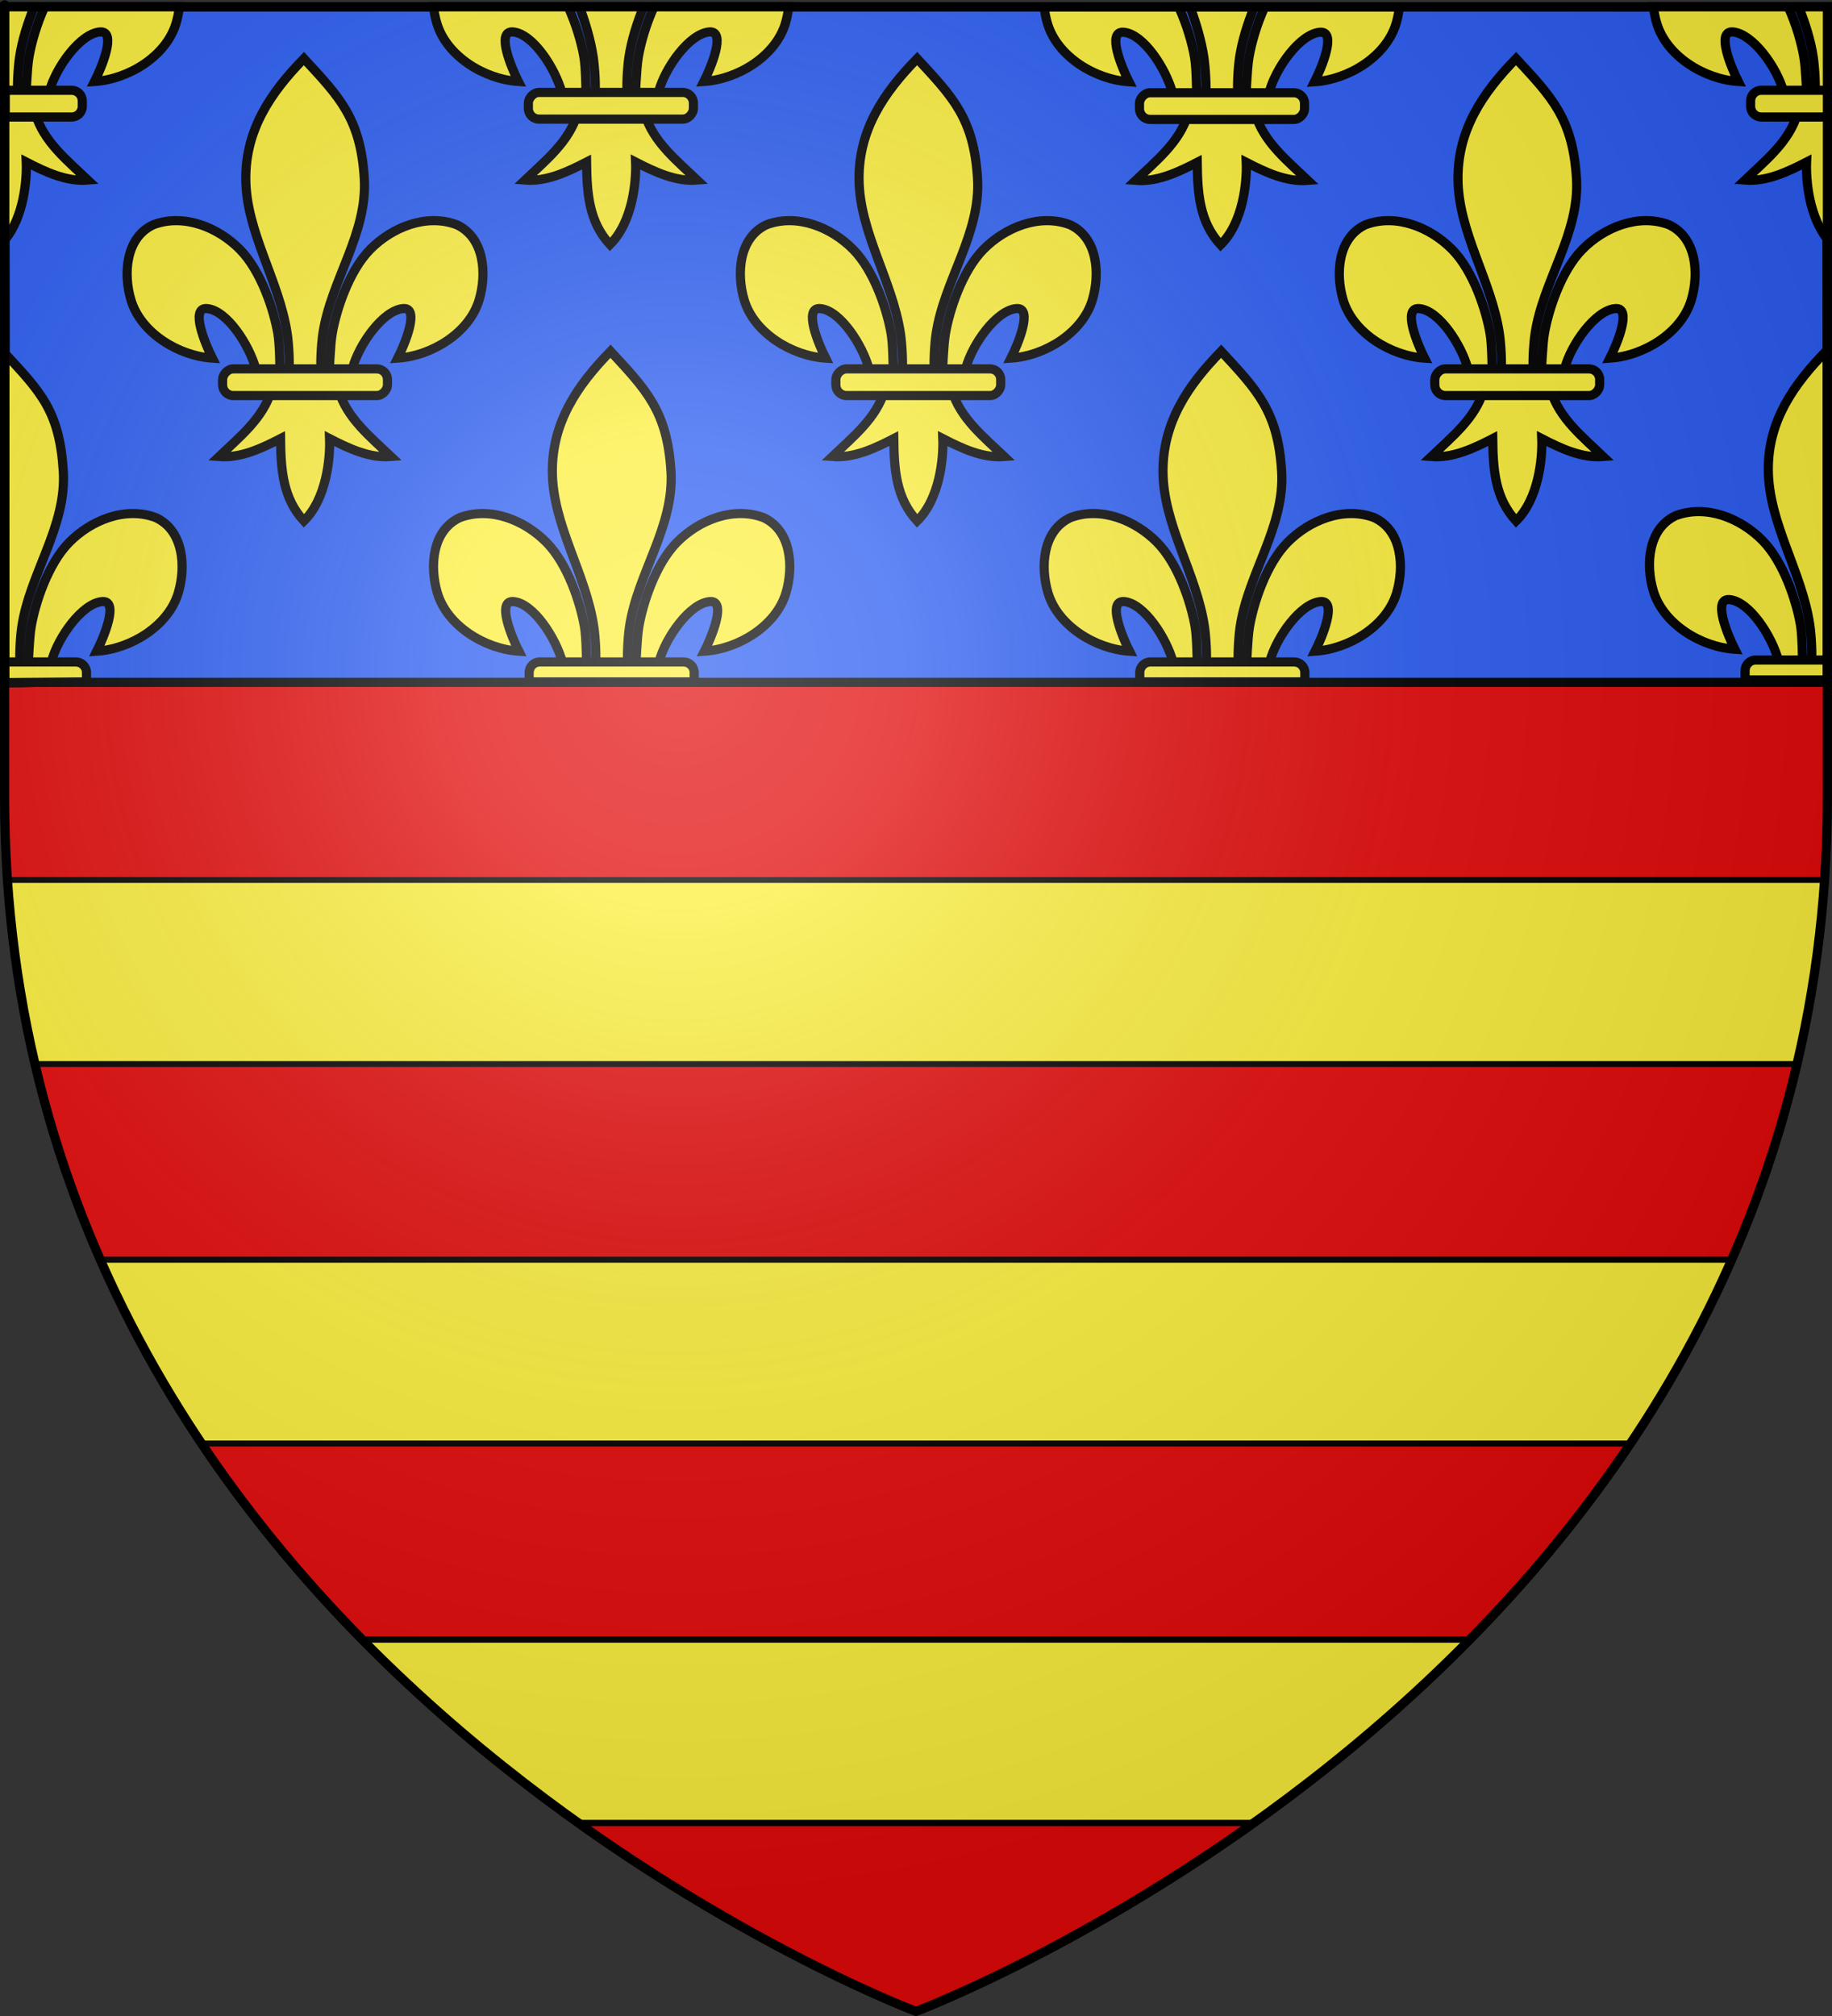 <?xml version="1.0" encoding="UTF-8" standalone="no"?>
<svg
   xmlns:dc="http://purl.org/dc/elements/1.1/"
   xmlns:cc="http://web.resource.org/cc/"
   xmlns:rdf="http://www.w3.org/1999/02/22-rdf-syntax-ns#"
   xmlns:svg="http://www.w3.org/2000/svg"
   xmlns="http://www.w3.org/2000/svg"
   xmlns:xlink="http://www.w3.org/1999/xlink"
   xmlns:sodipodi="http://sodipodi.sourceforge.net/DTD/sodipodi-0.dtd"
   xmlns:inkscape="http://www.inkscape.org/namespaces/inkscape"
   height="660"
   width="600"
   version="1.0"
   id="svg2"
   sodipodi:version="0.32"
   inkscape:version="0.44.1"
   sodipodi:docname="Blason ville fr Bourdonné (Yvelines).svg"
   sodipodi:docbase="C:\Documents and Settings\Henry SALOME\Mes documents\Mes images\Blasons\Inkscape\Blasons Yvelines"
   inkscape:export-filename="/Users/olivier/Desktop/Blason Rouge/Blason_Vide_3D.png"
   inkscape:export-xdpi="144"
   inkscape:export-ydpi="144">
  <rect width="100%" height="100%" fill="#333333" stroke="none"/>
  <sodipodi:namedview
     inkscape:window-height="708"
     inkscape:window-width="1024"
     inkscape:pageshadow="2"
     inkscape:pageopacity="0.0"
     guidetolerance="10.0"
     gridtolerance="10.0"
     objecttolerance="10.0"
     borderopacity="1.0"
     bordercolor="#666666"
     pagecolor="#ffffff"
     id="base"
     showgrid="false"
     height="660px"
     inkscape:zoom="0.77575758"
     inkscape:cx="299.99987"
     inkscape:cy="338.58364"
     inkscape:window-x="-4"
     inkscape:window-y="-4"
     inkscape:current-layer="layer4"
     showguides="true"
     inkscape:guide-bbox="true" />
  <desc
     id="desc4">Flag of Canton of Valais (Wallis)</desc>
  <defs
     id="defs6">
    <linearGradient
       id="linearGradient2893">
      <stop
         style="stop-color:white;stop-opacity:0.314;"
         offset="0"
         id="stop2895" />
      <stop
         id="stop2897"
         offset="0.19"
         style="stop-color:white;stop-opacity:0.251;" />
      <stop
         style="stop-color:#6b6b6b;stop-opacity:0.125;"
         offset="0.6"
         id="stop2901" />
      <stop
         style="stop-color:black;stop-opacity:0.125;"
         offset="1"
         id="stop2899" />
    </linearGradient>
    <radialGradient
       inkscape:collect="always"
       xlink:href="#linearGradient2893"
       id="radialGradient3163"
       gradientUnits="userSpaceOnUse"
       gradientTransform="matrix(1.353,0,0,1.349,-77.629,-85.747)"
       cx="221.445"
       cy="226.331"
       fx="221.445"
       fy="226.331"
       r="300" />
  </defs>
  <g
     inkscape:groupmode="layer"
     id="layer3"
     inkscape:label="Fond écu"
     style="opacity:1;display:inline"
     sodipodi:insensitive="true">
    <path
       id="path2855"
       style="fill:#e20909;fill-opacity:1;fill-rule:evenodd;stroke:none;stroke-width:1px;stroke-linecap:butt;stroke-linejoin:miter;stroke-opacity:1"
       d="M 300,658.5 C 300,658.5 598.5,546.18 598.5,260.728 C 598.5,-24.723 598.5,2.176 598.5,2.176 L 1.5,2.176 L 1.5,260.728 C 1.5,546.18 300,658.5 300,658.5 z "
       sodipodi:nodetypes="cccccc" />
    <path
       style="opacity:1;fill:#2b5df2;fill-opacity:1;fill-rule:evenodd;stroke:black;stroke-width:3;stroke-linecap:butt;stroke-linejoin:round;stroke-miterlimit:4;stroke-dasharray:none;stroke-opacity:1;display:inline"
       d="M 1.561,2.278 L 1.883,223.39 L 598.557,223.39 L 598.235,2.278 L 1.561,2.278 z "
       id="path2944"
       sodipodi:nodetypes="ccccc" />
  </g>
  <g
     inkscape:groupmode="layer"
     id="layer4"
     inkscape:label="Meubles"
     style="opacity:1;display:inline"
     sodipodi:insensitive="true">
    <g
       id="g2105">
      <g
         id="g5922"
         style="display:inline">
        <g
           style="display:inline"
           id="g5430"
           transform="translate(398.242,-0.644)">
          <path
             sodipodi:nodetypes="cccsscscssssssc"
             id="path5432"
             d="M 200.179,115.222 L 200.205,223.341 C 194.467,223.341 188.364,223.341 188.364,223.341 C 184.22,223.527 184.937,219.627 184.163,216.726 C 182.108,209.023 174.776,197.514 168.176,196.944 C 162.475,196.452 167.732,208.849 169.928,213.192 C 158.844,212.457 146.481,204.958 143.246,194.124 C 140.663,185.474 141.521,173.644 150.6,169.455 C 160.62,165.696 171.855,170.357 178.946,177.541 C 186.04,184.729 190.128,197.702 191.405,205.08 C 192.106,209.13 191.989,216.542 192.217,218.131 C 193.328,225.859 194.627,220.176 194.958,218.131 C 195.405,215.371 194.98,208.564 194.486,205.23 C 191.879,187.648 180.927,171.834 180.896,154.275 C 180.869,138.421 189.068,126.585 200.179,115.222 z "
             style="opacity:1;fill:#fcef3c;fill-opacity:1;fill-rule:evenodd;stroke:black;stroke-width:3;stroke-linecap:butt;stroke-linejoin:miter;stroke-miterlimit:4;stroke-dasharray:none;stroke-opacity:1" />
          <path
             sodipodi:nodetypes="cccccc"
             id="path5434"
             d="M -200.205,216.711 C -188.44,216.711 -176.794,216.711 -176.794,216.711 C -174.855,216.711 -173.294,218.272 -173.294,220.211 L -173.294,223.245 C -173.294,223.245 -186.69,223.245 -200.205,223.245 L -200.205,216.711 z "
             style="fill:#fcef3c;fill-opacity:1;fill-rule:evenodd;stroke:black;stroke-width:3;stroke-linejoin:round;stroke-miterlimit:4;stroke-opacity:1"
             transform="scale(-1,1)" />
        </g>
        <g
           id="g5426">
          <path
             sodipodi:nodetypes="csssssscscssccc"
             id="path4535"
             d="M 1.611,115.678 C 13.322,128.337 19.524,134.634 20.728,154.276 C 21.841,172.453 9.745,187.649 7.138,205.23 C 6.644,208.565 6.219,215.371 6.666,218.132 C 6.997,220.176 8.014,226.422 9.126,218.694 C 9.354,217.105 9.518,209.13 10.219,205.081 C 11.496,197.703 15.584,184.729 22.678,177.542 C 29.768,170.357 41.004,165.697 51.024,169.455 C 60.103,173.644 60.961,185.474 58.378,194.125 C 55.143,204.959 42.78,212.458 31.696,213.192 C 33.892,208.849 39.149,196.453 33.447,196.945 C 26.848,197.514 18.954,208.743 16.898,216.445 C 16.124,219.346 16.437,223.528 12.293,223.342 C 12.293,223.342 7.333,223.569 1.595,223.569 L 1.611,115.678 z "
             style="opacity:1;fill:#fcef3c;fill-opacity:1;fill-rule:evenodd;stroke:black;stroke-width:3;stroke-linecap:butt;stroke-linejoin:miter;stroke-miterlimit:4;stroke-dasharray:none;stroke-opacity:1" />
          <path
             sodipodi:nodetypes="cccccc"
             id="path4537"
             d="M 24.83,216.711 L 1.595,216.711 L 1.595,223.473 L 28.33,223.245 L 28.33,220.211 C 28.33,218.272 26.769,216.711 24.83,216.711 z "
             style="opacity:1;fill:#fcef3c;fill-opacity:1;fill-rule:evenodd;stroke:black;stroke-width:3;stroke-linejoin:miter;stroke-miterlimit:4;stroke-opacity:1" />
        </g>
        <g
           style="display:inline"
           id="g4527"
           transform="translate(199.995,4.405384e-4)">
          <path
             sodipodi:nodetypes="csssssscscssccsscscssssssc"
             id="path4529"
             d="M 199.951,114.994 C 211.662,127.653 218.548,134.634 219.752,154.275 C 220.865,172.452 208.769,187.648 206.162,205.23 C 205.668,208.564 205.243,215.371 205.69,218.131 C 206.021,220.176 207.038,226.421 208.15,218.693 C 208.378,217.104 208.542,209.13 209.243,205.08 C 210.52,197.702 214.608,184.729 221.702,177.541 C 228.792,170.357 240.028,165.696 250.048,169.455 C 259.127,173.644 259.985,185.474 257.402,194.124 C 254.167,204.958 241.804,212.457 230.72,213.192 C 232.916,208.849 238.173,196.452 232.471,196.944 C 225.872,197.514 217.978,208.742 215.923,216.445 C 215.148,219.346 215.461,223.527 211.317,223.341 L 188.364,223.341 C 184.22,223.527 184.937,219.627 184.163,216.726 C 182.108,209.023 174.776,197.514 168.176,196.944 C 162.475,196.452 167.732,208.849 169.928,213.192 C 158.844,212.457 146.481,204.958 143.246,194.124 C 140.663,185.474 141.521,173.644 150.6,169.455 C 160.62,165.696 171.855,170.357 178.946,177.541 C 186.04,184.729 190.128,197.702 191.405,205.08 C 192.106,209.13 191.989,216.542 192.217,218.131 C 193.328,225.859 194.627,220.176 194.958,218.131 C 195.405,215.371 194.98,208.564 194.486,205.23 C 191.879,187.648 180.927,171.834 180.896,154.275 C 180.869,138.421 188.84,126.357 199.951,114.994 z "
             style="opacity:1;fill:#fcef3c;fill-opacity:1;fill-rule:evenodd;stroke:black;stroke-width:3;stroke-linecap:butt;stroke-linejoin:miter;stroke-miterlimit:4;stroke-dasharray:none;stroke-opacity:1" />
          <path
             sodipodi:nodetypes="ccccccc"
             id="path4531"
             d="M -223.854,216.711 L -176.794,216.711 C -174.855,216.711 -173.294,218.272 -173.294,220.211 L -173.294,223.245 L -227.354,223.245 L -227.354,220.211 C -227.354,218.272 -225.793,216.711 -223.854,216.711 z "
             style="fill:#fcef3c;fill-opacity:1;fill-rule:evenodd;stroke:black;stroke-width:3;stroke-linejoin:round;stroke-miterlimit:4;stroke-opacity:1"
             transform="scale(-1,1)" />
        </g>
        <g
           style="stroke:black;stroke-width:7.547;stroke-miterlimit:4;stroke-dasharray:none;stroke-opacity:1;display:inline"
           id="g3413"
           transform="matrix(0.397,0,0,0.397,118.626,309.004)">
          <path
             sodipodi:nodetypes="csssssscscsscccccccsscscssssssc"
             id="path3415"
             d="M -48.097,-730.047 C -18.635,-698.201 -1.311,-680.639 1.716,-631.226 C 4.517,-585.498 -25.913,-547.267 -32.472,-503.038 C -33.716,-494.649 -34.783,-477.525 -33.659,-470.58 C -32.827,-465.437 -30.267,-449.725 -27.472,-469.166 C -26.897,-473.165 -26.485,-493.226 -24.722,-503.413 C -21.51,-521.974 -11.224,-554.612 6.622,-572.694 C 24.46,-590.769 52.726,-602.493 77.934,-593.038 C 100.774,-582.5 102.933,-552.738 96.434,-530.976 C 88.296,-503.72 57.193,-484.855 29.309,-483.007 C 34.835,-493.933 48.059,-525.12 33.716,-523.882 C 17.113,-522.449 -2.747,-494.201 -7.917,-474.823 C -9.864,-467.525 -9.078,-456.195 -19.503,-456.663 C -12.628,-433.435 6.777,-418.065 23.778,-401.851 C 6.056,-400.377 -11.477,-408.718 -26.941,-416.663 C -26.287,-400.738 -29.378,-367.096 -48.097,-348.726 C -65.472,-367.642 -67.053,-390.712 -67.378,-416.663 C -82.841,-408.718 -100.374,-400.377 -118.097,-401.851 C -101.096,-418.065 -81.69,-433.435 -74.816,-456.663 C -85.241,-456.195 -85.868,-466.818 -87.816,-474.116 C -92.986,-493.493 -111.432,-522.449 -128.034,-523.882 C -142.378,-525.12 -129.153,-493.933 -123.628,-483.007 C -151.512,-484.855 -182.614,-503.72 -190.753,-530.976 C -197.252,-552.738 -195.093,-582.5 -172.253,-593.038 C -147.045,-602.493 -118.779,-590.769 -100.941,-572.694 C -83.095,-554.612 -72.809,-521.974 -69.597,-503.413 C -67.834,-493.226 -68.129,-474.579 -67.554,-470.58 C -64.758,-451.139 -61.492,-465.437 -60.659,-470.58 C -59.535,-477.525 -60.603,-494.649 -61.847,-503.038 C -68.406,-547.267 -95.956,-587.053 -96.034,-631.226 C -96.104,-671.112 -76.051,-701.46 -48.097,-730.047 z "
             style="fill:#fcef3c;fill-opacity:1;fill-rule:evenodd;stroke:black;stroke-width:7.547;stroke-linecap:butt;stroke-linejoin:miter;stroke-miterlimit:4;stroke-dasharray:none;stroke-opacity:1" />
          <rect
             transform="scale(-1,1)"
             ry="8.805"
             y="-474.154"
             x="-20.841"
             height="22"
             width="136"
             id="rect3417"
             style="fill:#fcef3c;fill-opacity:1;fill-rule:evenodd;stroke:black;stroke-width:7.547;stroke-linejoin:round;stroke-miterlimit:4;stroke-dasharray:none;stroke-opacity:1"
             rx="8.805" />
        </g>
        <g
           style="stroke:black;stroke-width:7.547;stroke-miterlimit:4;stroke-dasharray:none;stroke-opacity:1;display:inline"
           id="g4377"
           transform="matrix(0.397,0,0,0.397,319.469,309.004)">
          <path
             sodipodi:nodetypes="csssssscscsscccccccsscscssssssc"
             id="path4379"
             d="M -48.097,-730.047 C -18.635,-698.201 -1.311,-680.639 1.716,-631.226 C 4.517,-585.498 -25.913,-547.267 -32.472,-503.038 C -33.716,-494.649 -34.783,-477.525 -33.659,-470.58 C -32.827,-465.437 -30.267,-449.725 -27.472,-469.166 C -26.897,-473.165 -26.485,-493.226 -24.722,-503.413 C -21.51,-521.974 -11.224,-554.612 6.622,-572.694 C 24.46,-590.769 52.726,-602.493 77.934,-593.038 C 100.774,-582.5 102.933,-552.738 96.434,-530.976 C 88.296,-503.72 57.193,-484.855 29.309,-483.007 C 34.835,-493.933 48.059,-525.12 33.716,-523.882 C 17.113,-522.449 -2.747,-494.201 -7.917,-474.823 C -9.864,-467.525 -9.078,-456.195 -19.503,-456.663 C -12.628,-433.435 6.777,-418.065 23.778,-401.851 C 6.056,-400.377 -11.477,-408.718 -26.941,-416.663 C -26.287,-400.738 -29.378,-367.096 -48.097,-348.726 C -65.472,-367.642 -67.053,-390.712 -67.378,-416.663 C -82.841,-408.718 -100.374,-400.377 -118.097,-401.851 C -101.096,-418.065 -81.69,-433.435 -74.816,-456.663 C -85.241,-456.195 -85.868,-466.818 -87.816,-474.116 C -92.986,-493.493 -111.432,-522.449 -128.034,-523.882 C -142.378,-525.12 -129.153,-493.933 -123.628,-483.007 C -151.512,-484.855 -182.614,-503.72 -190.753,-530.976 C -197.252,-552.738 -195.093,-582.5 -172.253,-593.038 C -147.045,-602.493 -118.779,-590.769 -100.941,-572.694 C -83.095,-554.612 -72.809,-521.974 -69.597,-503.413 C -67.834,-493.226 -68.129,-474.579 -67.554,-470.58 C -64.758,-451.139 -61.492,-465.437 -60.659,-470.58 C -59.535,-477.525 -60.603,-494.649 -61.847,-503.038 C -68.406,-547.267 -95.956,-587.053 -96.034,-631.226 C -96.104,-671.112 -76.051,-701.46 -48.097,-730.047 z "
             style="fill:#fcef3c;fill-opacity:1;fill-rule:evenodd;stroke:black;stroke-width:7.547;stroke-linecap:butt;stroke-linejoin:miter;stroke-miterlimit:4;stroke-dasharray:none;stroke-opacity:1" />
          <rect
             transform="scale(-1,1)"
             ry="8.805"
             y="-474.154"
             x="-20.841"
             height="22"
             width="136"
             id="rect4381"
             style="fill:#fcef3c;fill-opacity:1;fill-rule:evenodd;stroke:black;stroke-width:7.547;stroke-linejoin:round;stroke-miterlimit:4;stroke-dasharray:none;stroke-opacity:1"
             rx="8.805" />
        </g>
        <g
           transform="matrix(0.397,0,0,0.397,515.631,309.004)"
           id="g4371"
           style="stroke:black;stroke-width:7.547;stroke-miterlimit:4;stroke-dasharray:none;stroke-opacity:1;display:inline">
          <path
             style="fill:#fcef3c;fill-opacity:1;fill-rule:evenodd;stroke:black;stroke-width:7.547;stroke-linecap:butt;stroke-linejoin:miter;stroke-miterlimit:4;stroke-dasharray:none;stroke-opacity:1"
             d="M -48.097,-730.047 C -18.635,-698.201 -1.311,-680.639 1.716,-631.226 C 4.517,-585.498 -25.913,-547.267 -32.472,-503.038 C -33.716,-494.649 -34.783,-477.525 -33.659,-470.58 C -32.827,-465.437 -30.267,-449.725 -27.472,-469.166 C -26.897,-473.165 -26.485,-493.226 -24.722,-503.413 C -21.51,-521.974 -11.224,-554.612 6.622,-572.694 C 24.46,-590.769 52.726,-602.493 77.934,-593.038 C 100.774,-582.5 102.933,-552.738 96.434,-530.976 C 88.296,-503.72 57.193,-484.855 29.309,-483.007 C 34.835,-493.933 48.059,-525.12 33.716,-523.882 C 17.113,-522.449 -2.747,-494.201 -7.917,-474.823 C -9.864,-467.525 -9.078,-456.195 -19.503,-456.663 C -12.628,-433.435 6.777,-418.065 23.778,-401.851 C 6.056,-400.377 -11.477,-408.718 -26.941,-416.663 C -26.287,-400.738 -29.378,-367.096 -48.097,-348.726 C -65.472,-367.642 -67.053,-390.712 -67.378,-416.663 C -82.841,-408.718 -100.374,-400.377 -118.097,-401.851 C -101.096,-418.065 -81.69,-433.435 -74.816,-456.663 C -85.241,-456.195 -85.868,-466.818 -87.816,-474.116 C -92.986,-493.493 -111.432,-522.449 -128.034,-523.882 C -142.378,-525.12 -129.153,-493.933 -123.628,-483.007 C -151.512,-484.855 -182.614,-503.72 -190.753,-530.976 C -197.252,-552.738 -195.093,-582.5 -172.253,-593.038 C -147.045,-602.493 -118.779,-590.769 -100.941,-572.694 C -83.095,-554.612 -72.809,-521.974 -69.597,-503.413 C -67.834,-493.226 -68.129,-474.579 -67.554,-470.58 C -64.758,-451.139 -61.492,-465.437 -60.659,-470.58 C -59.535,-477.525 -60.603,-494.649 -61.847,-503.038 C -68.406,-547.267 -95.956,-587.053 -96.034,-631.226 C -96.104,-671.112 -76.051,-701.46 -48.097,-730.047 z "
             id="path4373"
             sodipodi:nodetypes="csssssscscsscccccccsscscssssssc" />
          <rect
             rx="8.805"
             style="fill:#fcef3c;fill-opacity:1;fill-rule:evenodd;stroke:black;stroke-width:7.547;stroke-linejoin:round;stroke-miterlimit:4;stroke-dasharray:none;stroke-opacity:1"
             id="rect4375"
             width="136"
             height="22"
             x="-20.841"
             y="-474.154"
             ry="8.805"
             transform="scale(-1,1)" />
        </g>
        <g
           id="g3621"
           transform="translate(0,0.7)">
          <path
             id="path4403"
             d="M 141.978,1.476 C 142.182,3.359 142.559,5.196 143.072,6.913 C 146.307,17.747 158.676,25.241 169.76,25.976 C 167.563,21.633 162.308,9.265 168.01,9.757 C 174.609,10.326 181.923,21.836 183.978,29.538 C 184.752,32.439 184.99,36.662 189.135,36.476 C 186.402,45.709 178.705,51.812 171.947,58.257 C 178.992,58.842 185.957,55.509 192.103,52.351 C 192.233,62.666 192.853,71.832 199.76,79.351 C 207.2,72.049 208.426,58.681 208.166,52.351 C 214.312,55.509 221.309,58.842 228.353,58.257 C 221.595,51.812 213.867,45.709 211.135,36.476 C 215.279,36.662 214.954,32.158 215.728,29.257 C 217.784,21.554 225.691,10.327 232.291,9.757 C 237.992,9.265 232.737,21.633 230.541,25.976 C 241.625,25.241 253.993,17.747 257.228,6.913 C 257.741,5.196 258.118,3.359 258.322,1.476 L 214.228,1.476 C 211.523,7.338 209.818,13.57 209.072,17.882 C 208.371,21.931 208.207,29.918 207.978,31.507 C 206.867,39.235 205.84,32.989 205.51,30.944 C 205.063,28.184 205.484,21.373 205.978,18.038 C 206.824,12.335 208.66,6.86 210.728,1.476 L 189.822,1.476 C 191.748,6.887 193.451,12.378 194.291,18.038 C 194.785,21.373 195.238,28.184 194.791,30.944 C 194.46,32.989 193.152,38.672 192.041,30.944 C 191.812,29.355 191.929,21.931 191.228,17.882 C 190.482,13.57 188.747,7.338 186.041,1.476 L 141.978,1.476 z "
             style="fill:#fcef3c;fill-opacity:1;fill-rule:evenodd;stroke:black;stroke-width:3;stroke-linecap:butt;stroke-linejoin:miter;stroke-miterlimit:4;stroke-dasharray:none;stroke-opacity:1;display:inline" />
          <rect
             rx="3.5"
             style="fill:#fcef3c;fill-opacity:1;fill-rule:evenodd;stroke:black;stroke-width:3;stroke-linejoin:round;stroke-miterlimit:4;stroke-dasharray:none;stroke-opacity:1;display:inline"
             id="rect4418"
             width="54.06"
             height="8.745"
             x="-227.102"
             y="29.556"
             ry="3.5"
             transform="scale(-1,1)" />
        </g>
        <g
           id="g3615"
           transform="translate(0,0.8)">
          <path
             style="fill:#fcef3c;fill-opacity:1;fill-rule:evenodd;stroke:black;stroke-width:3;stroke-linecap:butt;stroke-linejoin:miter;stroke-miterlimit:4;stroke-dasharray:none;stroke-opacity:1;display:inline"
             d="M 341.973,1.476 C 342.177,3.359 342.554,5.196 343.067,6.913 C 346.302,17.747 358.67,25.241 369.754,25.976 C 367.558,21.633 362.303,9.265 368.004,9.757 C 374.604,10.326 381.918,21.836 383.973,29.538 C 384.747,32.439 384.985,36.662 389.129,36.476 C 386.397,45.709 378.7,51.812 371.942,58.257 C 378.986,58.842 385.951,55.509 392.098,52.351 C 392.227,62.666 392.848,71.832 399.754,79.351 C 407.195,72.049 408.42,58.681 408.16,52.351 C 414.307,55.509 421.303,58.842 428.348,58.257 C 421.59,51.812 413.862,45.709 411.129,36.476 C 415.273,36.662 414.949,32.158 415.723,29.257 C 417.778,21.554 425.686,10.327 432.285,9.757 C 437.987,9.265 432.732,21.633 430.535,25.976 C 441.619,25.241 453.988,17.747 457.223,6.913 C 457.736,5.196 458.112,3.359 458.317,1.476 L 414.223,1.476 C 411.517,7.338 409.813,13.57 409.067,17.882 C 408.366,21.931 408.201,29.918 407.973,31.507 C 406.862,39.235 405.835,32.989 405.504,30.944 C 405.057,28.184 405.478,21.373 405.973,18.038 C 406.819,12.335 408.655,6.86 410.723,1.476 L 389.817,1.476 C 391.743,6.887 393.446,12.378 394.285,18.038 C 394.78,21.373 395.232,28.184 394.785,30.944 C 394.455,32.989 393.147,38.672 392.035,30.944 C 391.807,29.355 391.924,21.931 391.223,17.882 C 390.477,13.57 388.741,7.338 386.035,1.476 L 341.973,1.476 z "
             id="path4405" />
          <rect
             rx="3.5"
             style="fill:#fcef3c;fill-opacity:1;fill-rule:evenodd;stroke:black;stroke-width:3;stroke-linejoin:round;stroke-miterlimit:4;stroke-dasharray:none;stroke-opacity:1;display:inline"
             id="rect4420"
             width="54.06"
             height="8.745"
             x="-427.252"
             y="29.556"
             ry="3.5"
             transform="scale(-1,1)" />
        </g>
        <g
           id="g3629">
          <path
             id="path4407"
             d="M 598.766,2.179 L 598.766,78.648 C 592.477,71.142 591.428,58.997 591.673,53.054 C 585.526,56.212 578.53,59.546 571.485,58.96 C 578.243,52.515 585.971,46.412 588.704,37.179 C 584.56,37.365 584.884,32.861 584.11,29.96 C 582.055,22.257 574.147,11.03 567.548,10.46 C 561.846,9.968 567.101,22.336 569.298,26.679 C 558.214,25.944 545.845,18.45 542.61,7.616 C 542.097,5.899 541.72,4.062 541.516,2.179 L 585.61,2.179 C 588.316,8.041 590.02,14.273 590.766,18.585 C 591.467,22.634 591.631,30.621 591.86,32.21 C 592.971,39.938 593.998,33.692 594.329,31.648 C 594.776,28.887 594.355,22.076 593.86,18.741 C 593.014,13.038 591.178,7.563 589.11,2.179 L 598.766,2.179 z "
             style="fill:#fcef3c;fill-opacity:1;fill-rule:evenodd;stroke:black;stroke-width:3;stroke-linecap:butt;stroke-linejoin:miter;stroke-miterlimit:4;stroke-dasharray:none;stroke-opacity:1;display:inline" />
          <path
             id="path4443"
             d="M 599.218,29.554 L 599.218,38.304 L 576.843,38.304 C 574.904,38.304 573.343,36.743 573.343,34.804 L 573.343,33.054 C 573.343,31.115 574.904,29.554 576.843,29.554 L 599.218,29.554 z "
             style="fill:#fcef3c;fill-opacity:1;fill-rule:evenodd;stroke:black;stroke-width:3;stroke-linejoin:round;stroke-miterlimit:4;stroke-dasharray:none;stroke-opacity:1;display:inline" />
        </g>
        <g
           id="g3625">
          <path
             id="path4429"
             d="M 1.5,2.179 L 1.5,78.648 C 7.789,71.142 8.838,58.997 8.594,53.054 C 14.74,56.212 21.737,59.546 28.781,58.96 C 22.023,52.515 14.295,46.412 11.563,37.179 C 15.707,37.365 15.382,32.861 16.156,29.96 C 18.212,22.257 26.119,11.03 32.719,10.46 C 38.42,9.968 33.165,22.336 30.969,26.679 C 42.052,25.944 54.421,18.45 57.656,7.616 C 58.169,5.899 58.546,4.062 58.75,2.179 L 14.656,2.179 C 11.95,8.041 10.246,14.273 9.5,18.585 C 8.799,22.634 8.635,30.621 8.406,32.21 C 7.295,39.938 6.268,33.692 5.937,31.648 C 5.491,28.887 5.912,22.076 6.406,18.741 C 7.252,13.038 9.088,7.563 11.156,2.179 L 1.5,2.179 z "
             style="fill:#fcef3c;fill-opacity:1;fill-rule:evenodd;stroke:black;stroke-width:3;stroke-linecap:butt;stroke-linejoin:miter;stroke-miterlimit:4;stroke-dasharray:none;stroke-opacity:1;display:inline" />
          <path
             id="rect4393"
             d="M 1.722,29.554 L 1.722,38.304 L 23.452,38.304 C 25.391,38.304 26.952,36.743 26.952,34.804 L 26.952,33.054 C 26.952,31.115 25.391,29.554 23.452,29.554 L 1.722,29.554 z "
             style="fill:#fcef3c;fill-opacity:1;fill-rule:evenodd;stroke:black;stroke-width:3;stroke-linejoin:miter;stroke-miterlimit:4;stroke-dasharray:none;stroke-opacity:1;display:inline"
             sodipodi:nodetypes="ccccccc" />
        </g>
        <g
           id="g4523">
          <path
             sodipodi:nodetypes="csssssscscssccsscscssssssc"
             id="path2720"
             d="M 199.951,114.994 C 211.662,127.653 218.548,134.634 219.752,154.275 C 220.865,172.452 208.769,187.648 206.162,205.23 C 205.668,208.564 205.243,215.371 205.69,218.131 C 206.021,220.176 207.038,226.421 208.15,218.693 C 208.378,217.104 208.542,209.13 209.243,205.08 C 210.52,197.702 214.608,184.729 221.702,177.541 C 228.792,170.357 240.028,165.696 250.048,169.455 C 259.127,173.644 259.985,185.474 257.402,194.124 C 254.167,204.958 241.804,212.457 230.72,213.192 C 232.916,208.849 238.173,196.452 232.471,196.944 C 225.872,197.514 217.978,208.742 215.923,216.445 C 215.148,219.346 215.461,223.527 211.317,223.341 L 188.364,223.341 C 184.22,223.527 184.937,219.627 184.163,216.726 C 182.108,209.023 174.776,197.514 168.176,196.944 C 162.475,196.452 167.732,208.849 169.928,213.192 C 158.844,212.457 146.481,204.958 143.246,194.124 C 140.663,185.474 141.521,173.644 150.6,169.455 C 160.62,165.696 171.855,170.357 178.946,177.541 C 186.04,184.729 190.128,197.702 191.405,205.08 C 192.106,209.13 191.989,216.542 192.217,218.131 C 193.328,225.859 194.627,220.176 194.958,218.131 C 195.405,215.371 194.98,208.564 194.486,205.23 C 191.879,187.648 180.927,171.834 180.896,154.275 C 180.869,138.421 188.84,126.357 199.951,114.994 z "
             style="opacity:1;fill:#fcef3c;fill-opacity:1;fill-rule:evenodd;stroke:black;stroke-width:3;stroke-linecap:butt;stroke-linejoin:miter;stroke-miterlimit:4;stroke-dasharray:none;stroke-opacity:1" />
          <path
             sodipodi:nodetypes="ccccccc"
             id="rect2722"
             d="M -223.854,216.711 L -176.794,216.711 C -174.855,216.711 -173.294,218.272 -173.294,220.211 L -173.294,223.245 L -227.354,223.245 L -227.354,220.211 C -227.354,218.272 -225.793,216.711 -223.854,216.711 z "
             style="fill:#fcef3c;fill-opacity:1;fill-rule:evenodd;stroke:black;stroke-width:3;stroke-linejoin:round;stroke-miterlimit:4;stroke-opacity:1"
             transform="scale(-1,1)" />
        </g>
      </g>
      <g
         id="g2100">
        <path
           style="fill:#fcef3c;fill-opacity:1;fill-rule:evenodd;stroke:black;stroke-width:1.896;stroke-linecap:butt;stroke-linejoin:round;stroke-miterlimit:4;stroke-dasharray:none;stroke-opacity:1;display:inline"
           d="M 2.438,288.094 C 3.886,309.178 6.993,329.255 11.469,348.344 L 588.531,348.344 C 593.007,329.255 596.114,309.178 597.562,288.094 L 2.438,288.094 z "
           id="path5228" />
        <path
           style="fill:#fcef3c;fill-opacity:1;fill-rule:evenodd;stroke:black;stroke-width:1.96;stroke-linecap:butt;stroke-linejoin:round;stroke-miterlimit:4;stroke-dasharray:none;stroke-opacity:1;display:inline"
           d="M 32.844,412.406 C 42.342,434.026 53.612,454.072 66.031,472.594 L 533.969,472.594 C 546.388,454.072 557.658,434.026 567.156,412.406 L 32.844,412.406 z "
           id="path5232" />
        <path
           style="fill:#fcef3c;fill-opacity:1;fill-rule:evenodd;stroke:black;stroke-width:2.08;stroke-linecap:butt;stroke-linejoin:round;stroke-miterlimit:4;stroke-dasharray:none;stroke-opacity:1;display:inline"
           d="M 118.656,536.75 C 141.966,560.429 166.357,580.373 189.438,596.812 L 410.562,596.812 C 433.643,580.373 458.034,560.429 481.344,536.75 L 118.656,536.75 z "
           id="path5234" />
      </g>
    </g>
  </g>
  <g
     inkscape:groupmode="layer"
     id="layer2"
     inkscape:label="Reflet final"
     sodipodi:insensitive="true"
     style="display:inline">
    <path
       sodipodi:nodetypes="cccccc"
       d="M 300,658.5 C 300,658.5 598.5,546.18 598.5,260.728 C 598.5,-24.723 598.5,2.176 598.5,2.176 L 1.5,2.176 L 1.5,260.728 C 1.5,546.18 300,658.5 300,658.5 z "
       style="opacity:1;fill:url(#radialGradient3163);fill-opacity:1;fill-rule:evenodd;stroke:none;stroke-width:1px;stroke-linecap:butt;stroke-linejoin:miter;stroke-opacity:1"
       id="path2875"
       inkscape:export-xdpi="144"
       inkscape:export-ydpi="144" />
  </g>
  <g
     inkscape:groupmode="layer"
     id="layer1"
     inkscape:label="Contour final"
     style="display:inline"
     sodipodi:insensitive="true">
    <path
       sodipodi:nodetypes="cccccc"
       d="M 300,658.5 C 300,658.5 1.5,546.18 1.5,260.728 C 1.5,-24.723 1.5,2.176 1.5,2.176 L 598.5,2.176 L 598.5,260.728 C 598.5,546.18 300,658.5 300,658.5 z "
       style="opacity:1;fill:none;fill-opacity:1;fill-rule:evenodd;stroke:black;stroke-width:3;stroke-linecap:butt;stroke-linejoin:miter;stroke-miterlimit:4;stroke-dasharray:none;stroke-opacity:1"
       id="path1411"
       inkscape:export-xdpi="144"
       inkscape:export-ydpi="144" />
  </g>
</svg>
